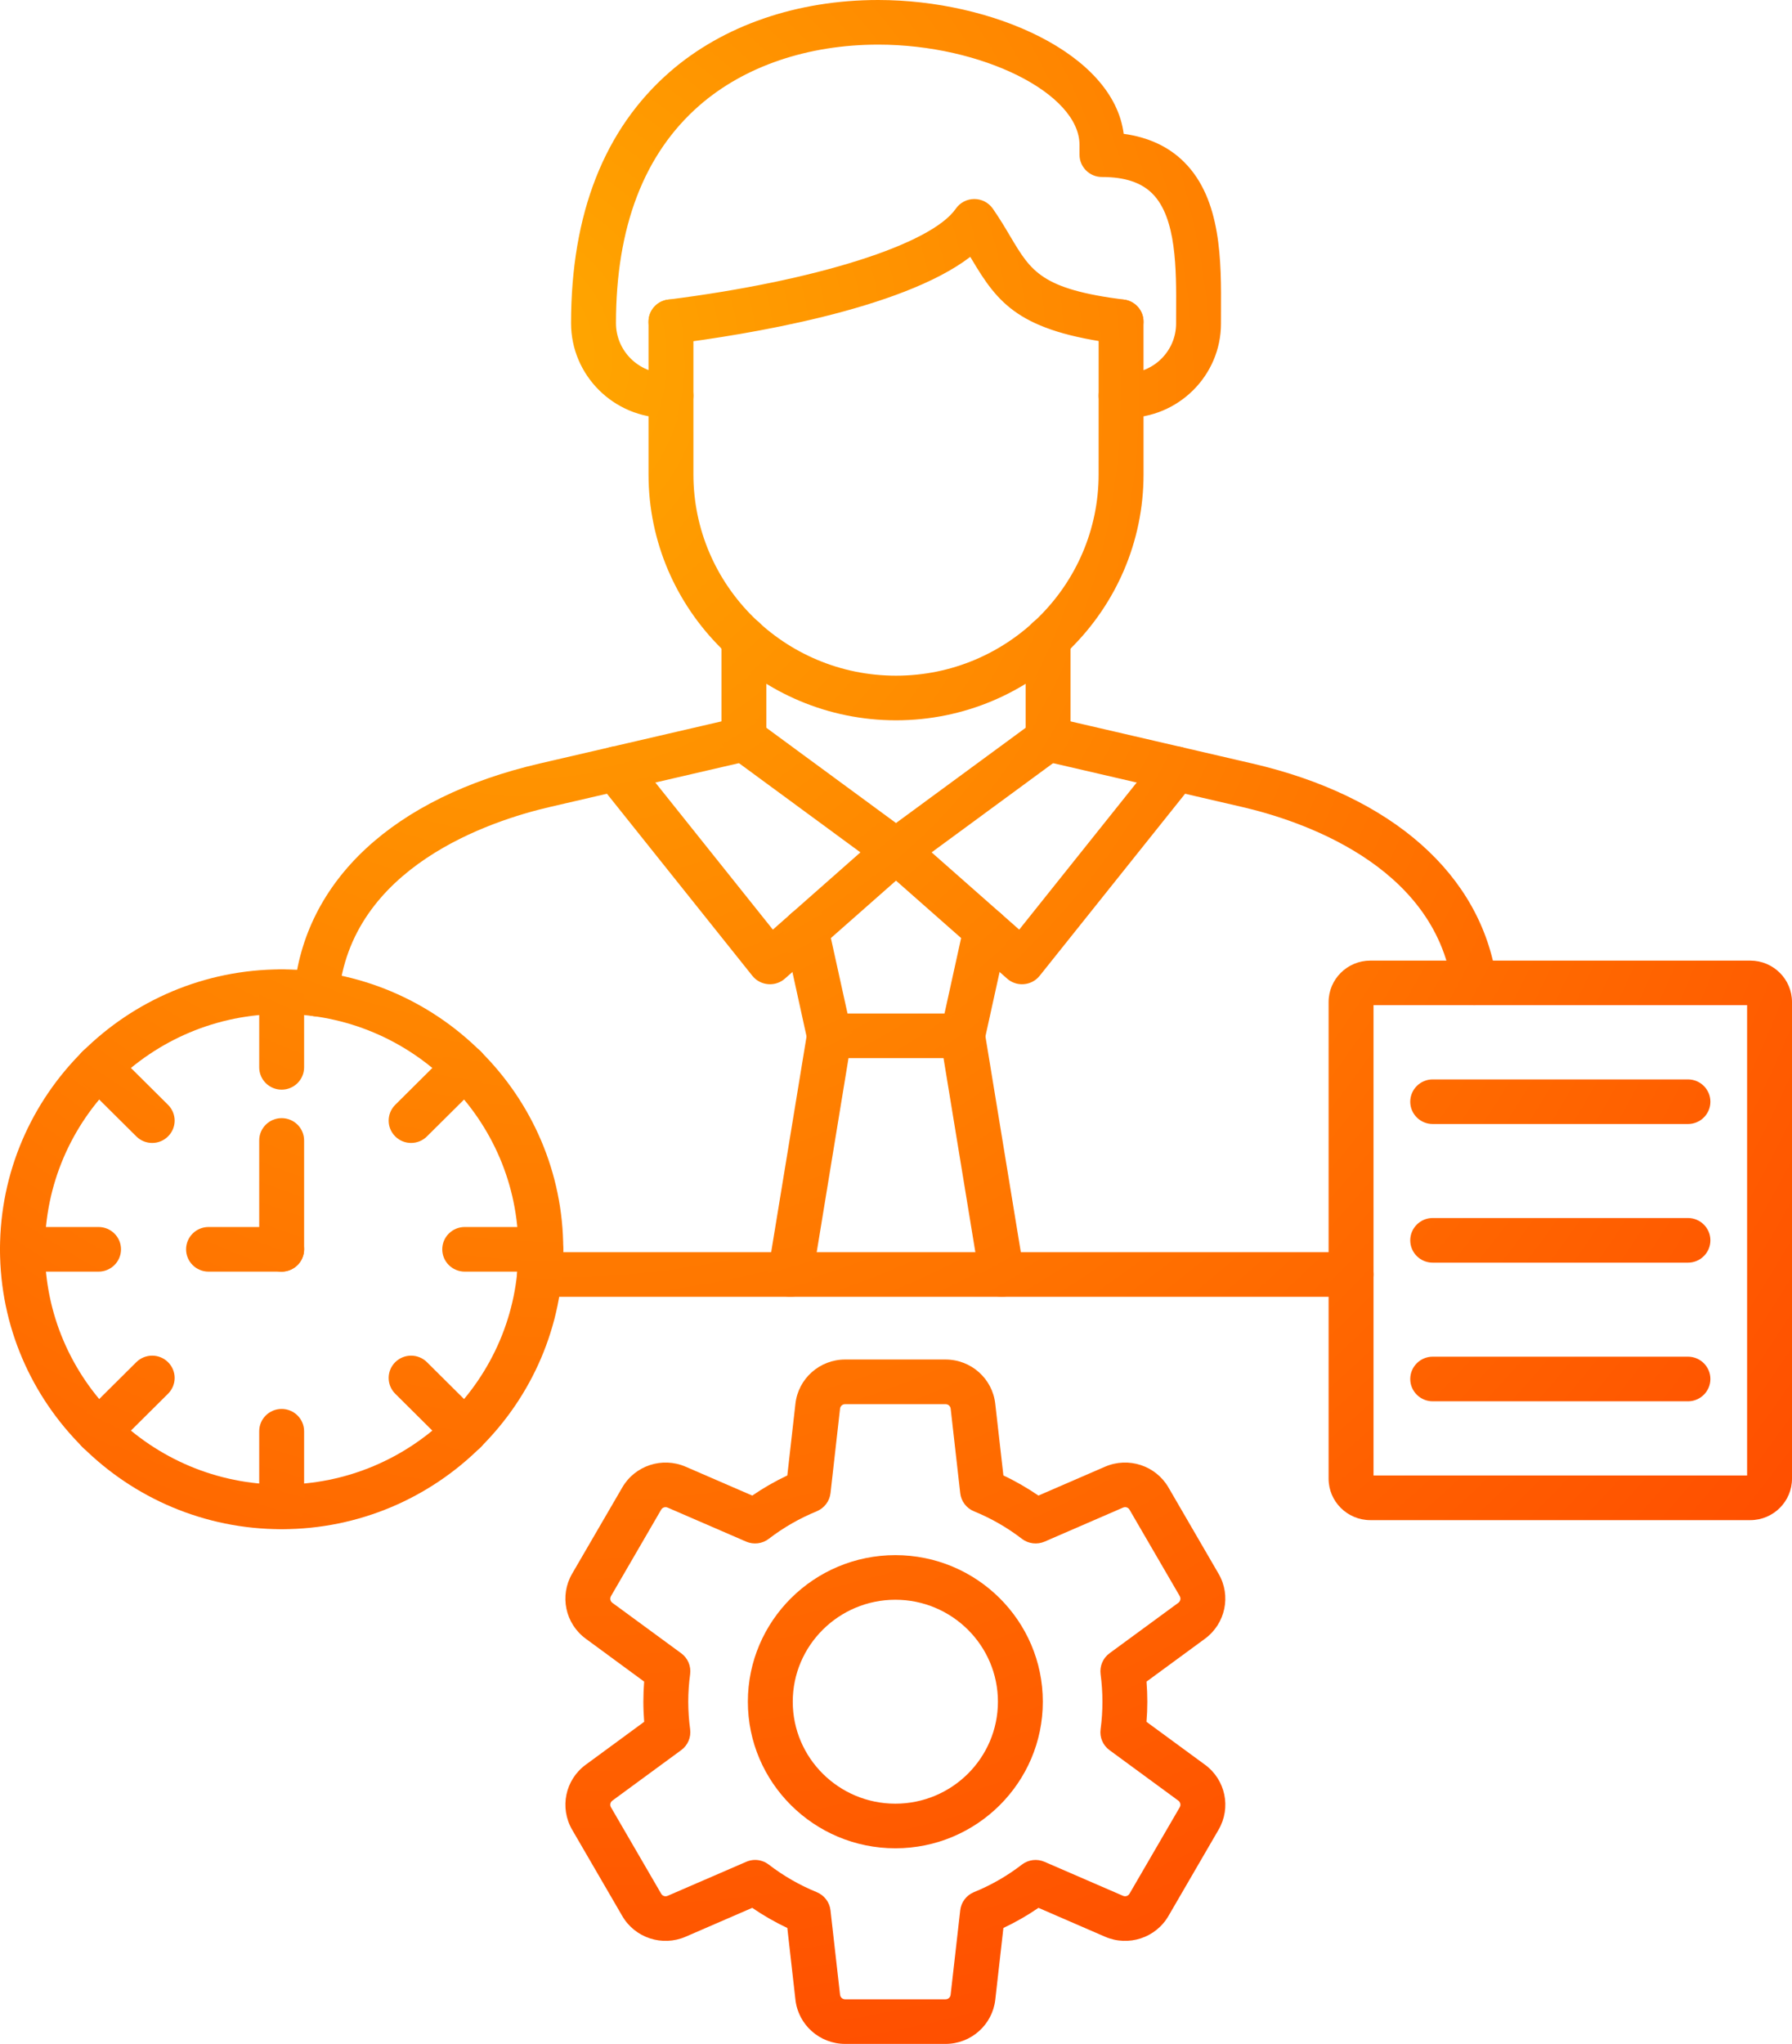 <svg xmlns="http://www.w3.org/2000/svg" width="57" height="65" viewBox="0 0 57 65" fill="none"><path fill-rule="evenodd" clip-rule="evenodd" d="M46.896 31.968C46.546 31.968 46.241 31.714 46.189 31.36C45.622 27.483 41.329 26.084 39.509 25.663L33.175 24.195C32.791 24.105 32.552 23.724 32.642 23.342C32.732 22.961 33.115 22.724 33.499 22.813L39.834 24.281C44.282 25.311 47.114 27.817 47.602 31.155C47.659 31.544 47.389 31.903 46.998 31.96C46.964 31.965 46.93 31.968 46.896 31.968ZM10.065 32.321C10.042 32.321 10.021 32.32 9.999 32.318C9.607 32.283 9.316 31.938 9.352 31.548C9.671 28.006 12.519 25.357 17.166 24.281L23.501 22.813C23.887 22.724 24.27 22.961 24.359 23.342C24.449 23.724 24.209 24.105 23.825 24.195L17.491 25.663C15.595 26.102 11.144 27.567 10.774 31.675C10.741 32.043 10.428 32.321 10.065 32.321ZM42.976 41.24H17.162C16.768 41.24 16.448 40.922 16.448 40.53C16.448 40.138 16.767 39.821 17.162 39.821H42.976C43.37 39.821 43.69 40.138 43.69 40.53C43.69 40.922 43.37 41.24 42.976 41.24Z" fill="url(#paint0_radial_2303_5464)"></path><path fill-rule="evenodd" clip-rule="evenodd" d="M23.663 24.213C23.268 24.213 22.949 23.895 22.949 23.503L22.949 20.316C22.949 19.924 23.268 19.607 23.663 19.607C24.057 19.607 24.377 19.924 24.377 20.316L24.377 23.503C24.377 23.895 24.057 24.213 23.663 24.213Z" fill="url(#paint1_radial_2303_5464)"></path><path fill-rule="evenodd" clip-rule="evenodd" d="M33.337 24.213C32.943 24.213 32.623 23.895 32.623 23.503L32.623 20.316C32.623 19.924 32.943 19.607 33.337 19.607C33.731 19.607 34.051 19.924 34.051 20.316L34.051 23.503C34.051 23.895 33.731 24.213 33.337 24.213Z" fill="url(#paint2_radial_2303_5464)"></path><path fill-rule="evenodd" clip-rule="evenodd" d="M28.501 22.907C24.16 22.907 20.628 19.398 20.628 15.083L20.628 10.231C20.628 9.839 20.946 9.522 21.342 9.522C21.736 9.522 22.056 9.839 22.056 10.231L22.056 15.083C22.056 18.614 24.947 21.488 28.501 21.488C32.055 21.488 34.945 18.614 34.945 15.083L34.946 10.231C34.946 9.839 35.265 9.522 35.659 9.522C36.054 9.522 36.373 9.839 36.373 10.231L36.374 15.083C36.374 19.398 32.842 22.907 28.501 22.907Z" fill="url(#paint3_radial_2303_5464)"></path><path fill-rule="evenodd" clip-rule="evenodd" d="M35.816 13.291H35.659C35.265 13.291 34.945 12.973 34.945 12.582C34.946 12.19 35.265 11.872 35.659 11.872H35.816C36.694 11.872 37.409 11.162 37.409 10.29C37.409 10.162 37.409 10.032 37.41 9.9C37.417 8.576 37.425 6.927 36.656 6.159C36.301 5.802 35.775 5.629 35.051 5.629C34.657 5.629 34.337 5.312 34.337 4.92L34.337 4.609C34.337 2.968 31.226 1.419 27.935 1.419C25.699 1.419 23.681 2.105 22.25 3.351C20.487 4.889 19.593 7.218 19.593 10.277C19.593 11.157 20.312 11.872 21.198 11.872H21.343C21.736 11.872 22.056 12.19 22.056 12.582C22.056 12.973 21.736 13.291 21.342 13.291H21.198C19.526 13.291 18.164 11.939 18.164 10.277C18.165 6.791 19.222 4.102 21.308 2.284C22.999 0.812 25.353 0 27.935 0C31.554 0 35.415 1.694 35.742 4.256C36.531 4.364 37.177 4.665 37.669 5.158C38.857 6.345 38.846 8.32 38.838 9.907C38.837 10.038 38.837 10.165 38.837 10.29C38.837 11.944 37.482 13.291 35.816 13.291Z" fill="url(#paint4_radial_2303_5464)"></path><path fill-rule="evenodd" clip-rule="evenodd" d="M35.661 10.941C35.63 10.941 35.6 10.939 35.568 10.935C32.419 10.537 31.747 9.655 30.909 8.246C30.894 8.221 30.878 8.194 30.863 8.168C28.674 9.853 23.676 10.651 21.431 10.935C21.039 10.985 20.683 10.71 20.632 10.321C20.584 9.933 20.86 9.576 21.251 9.528C25.939 8.936 29.616 7.774 30.403 6.636C30.536 6.444 30.756 6.329 30.991 6.329C31.226 6.329 31.446 6.444 31.58 6.636C31.803 6.958 31.982 7.258 32.139 7.525C32.801 8.638 33.133 9.196 35.75 9.528C36.14 9.576 36.418 9.933 36.367 10.321C36.321 10.679 36.015 10.941 35.661 10.941Z" fill="url(#paint5_radial_2303_5464)"></path><path fill-rule="evenodd" clip-rule="evenodd" d="M24.492 31.301C24.471 31.301 24.45 31.301 24.43 31.298C24.235 31.282 24.054 31.186 23.932 31.034L19.024 24.89C18.779 24.582 18.831 24.136 19.139 23.893C19.449 23.649 19.897 23.7 20.143 24.007L24.583 29.564L27.368 27.107L23.239 24.074C22.922 23.842 22.855 23.397 23.088 23.082C23.324 22.767 23.77 22.701 24.088 22.933L28.925 26.486C29.099 26.613 29.204 26.812 29.213 27.024C29.224 27.239 29.136 27.444 28.974 27.588L24.966 31.122C24.835 31.238 24.666 31.301 24.492 31.301Z" fill="url(#paint6_radial_2303_5464)"></path><path fill-rule="evenodd" clip-rule="evenodd" d="M32.509 31.301C32.335 31.301 32.166 31.239 32.035 31.122L28.026 27.588C27.866 27.444 27.778 27.239 27.787 27.024C27.797 26.812 27.903 26.613 28.075 26.486L32.913 22.933C33.23 22.701 33.678 22.767 33.911 23.082C34.147 23.397 34.079 23.842 33.763 24.074L29.633 27.107L32.419 29.564L36.858 24.007C37.104 23.7 37.552 23.649 37.861 23.893C38.17 24.136 38.221 24.582 37.977 24.89L33.068 31.034C32.946 31.186 32.766 31.282 32.571 31.298C32.55 31.301 32.529 31.301 32.509 31.301Z" fill="url(#paint7_radial_2303_5464)"></path><path fill-rule="evenodd" clip-rule="evenodd" d="M30.618 33.65H26.382C26.047 33.65 25.757 33.418 25.684 33.093L24.945 29.728C24.86 29.347 25.104 28.968 25.489 28.884C25.873 28.801 26.256 29.042 26.339 29.425L26.958 32.231H30.043L30.661 29.425C30.746 29.042 31.126 28.801 31.51 28.884C31.896 28.968 32.141 29.345 32.056 29.728L31.315 33.093C31.244 33.418 30.954 33.65 30.618 33.65Z" fill="url(#paint8_radial_2303_5464)"></path><path fill-rule="evenodd" clip-rule="evenodd" d="M25.139 41.24C25.1 41.24 25.061 41.237 25.023 41.231C24.633 41.167 24.369 40.803 24.432 40.416L25.677 32.827C25.741 32.44 26.108 32.178 26.497 32.24C26.887 32.303 27.151 32.669 27.087 33.054L25.843 40.644C25.784 40.993 25.482 41.24 25.139 41.24ZM31.863 41.24C31.519 41.24 31.215 40.993 31.159 40.644L29.914 33.054C29.85 32.669 30.113 32.303 30.503 32.24C30.893 32.178 31.259 32.44 31.323 32.827L32.568 40.416C32.632 40.803 32.367 41.167 31.979 41.231C31.941 41.237 31.901 41.24 31.863 41.24Z" fill="url(#paint9_radial_2303_5464)"></path><path fill-rule="evenodd" clip-rule="evenodd" d="M24.018 59.149C24.174 59.149 24.328 59.201 24.454 59.298C24.921 59.657 25.434 59.952 25.977 60.173C26.219 60.273 26.387 60.493 26.416 60.75L26.72 63.434C26.73 63.52 26.797 63.581 26.883 63.581H30.075C30.161 63.581 30.229 63.52 30.238 63.434L30.543 60.75C30.572 60.493 30.739 60.273 30.98 60.173C31.526 59.952 32.037 59.657 32.504 59.298C32.711 59.139 32.987 59.105 33.227 59.21L35.72 60.29C35.799 60.324 35.885 60.296 35.928 60.222L37.524 57.476C37.567 57.403 37.548 57.313 37.479 57.263L35.29 55.657C35.081 55.504 34.972 55.249 35.008 54.993C35.047 54.702 35.066 54.408 35.066 54.117C35.066 53.824 35.046 53.53 35.008 53.242C34.974 52.986 35.082 52.73 35.292 52.577L37.479 50.973C37.548 50.921 37.568 50.834 37.525 50.758L35.929 48.013C35.886 47.938 35.8 47.91 35.72 47.945L33.227 49.026C32.988 49.129 32.711 49.095 32.504 48.937C32.037 48.578 31.525 48.284 30.98 48.062C30.74 47.963 30.571 47.742 30.543 47.485L30.239 44.799C30.229 44.715 30.159 44.654 30.075 44.654L26.884 44.654C26.797 44.654 26.73 44.715 26.72 44.799L26.417 47.484C26.387 47.742 26.218 47.963 25.977 48.062C25.435 48.284 24.921 48.578 24.454 48.937C24.249 49.095 23.971 49.129 23.733 49.026L21.238 47.945C21.159 47.911 21.073 47.938 21.029 48.013L19.435 50.758C19.392 50.834 19.41 50.921 19.479 50.973L21.668 52.577C21.878 52.73 21.986 52.986 21.952 53.242C21.912 53.53 21.892 53.826 21.892 54.117C21.893 54.41 21.912 54.705 21.952 54.993C21.986 55.249 21.878 55.505 21.668 55.657L19.479 57.263C19.41 57.314 19.392 57.402 19.435 57.477L21.03 60.222C21.073 60.296 21.159 60.324 21.238 60.29L23.733 59.21C23.823 59.17 23.922 59.149 24.018 59.149ZM30.075 65H26.884C26.073 65 25.391 64.395 25.301 63.594L25.043 61.313C24.655 61.13 24.282 60.916 23.927 60.673L21.809 61.591C21.065 61.913 20.198 61.63 19.793 60.932L18.198 58.187C17.793 57.487 17.978 56.6 18.631 56.121L20.49 54.757C20.474 54.544 20.464 54.331 20.464 54.117C20.464 53.904 20.473 53.691 20.489 53.478L18.632 52.114C17.979 51.635 17.792 50.748 18.197 50.049L19.794 47.303C20.198 46.606 21.065 46.322 21.809 46.644L23.928 47.562C24.282 47.32 24.655 47.105 25.043 46.922L25.301 44.641C25.391 43.84 26.073 43.235 26.883 43.235H30.075C30.886 43.235 31.567 43.84 31.657 44.641L31.916 46.922C32.305 47.105 32.676 47.32 33.031 47.562L35.149 46.644C35.893 46.322 36.76 46.606 37.166 47.303L38.761 50.049C39.167 50.746 38.98 51.635 38.328 52.114L36.469 53.478C36.485 53.69 36.494 53.904 36.494 54.117C36.494 54.33 36.485 54.544 36.468 54.757L38.328 56.121C38.982 56.6 39.167 57.487 38.761 58.187L37.166 60.932C36.761 61.63 35.893 61.913 35.149 61.591L33.032 60.673C32.677 60.916 32.304 61.13 31.916 61.313L31.658 63.594C31.567 64.395 30.885 65 30.075 65Z" fill="url(#paint10_radial_2303_5464)"></path><path fill-rule="evenodd" clip-rule="evenodd" d="M28.48 50.875C26.68 50.875 25.216 52.33 25.216 54.117C25.216 55.906 26.68 57.36 28.48 57.36C30.279 57.36 31.742 55.906 31.742 54.117C31.742 52.33 30.279 50.875 28.48 50.875ZM28.48 58.779C25.893 58.779 23.788 56.688 23.788 54.117C23.788 51.546 25.893 49.456 28.48 49.456C31.067 49.456 33.17 51.546 33.17 54.117C33.171 56.688 31.067 58.779 28.48 58.779Z" fill="url(#paint11_radial_2303_5464)"></path><path fill-rule="evenodd" clip-rule="evenodd" d="M43.689 46.924H55.572V31.966H43.689V46.924ZM55.673 48.343H43.589C42.856 48.343 42.26 47.751 42.26 47.024L42.26 31.867C42.26 31.14 42.856 30.549 43.588 30.549H55.673C56.405 30.549 57 31.14 57 31.867L57 47.024C57 47.751 56.404 48.343 55.673 48.343Z" fill="url(#paint12_radial_2303_5464)"></path><path fill-rule="evenodd" clip-rule="evenodd" d="M53.69 35.746H45.572C45.178 35.746 44.857 35.428 44.857 35.037C44.858 34.645 45.177 34.327 45.571 34.327L53.69 34.327C54.084 34.327 54.404 34.645 54.404 35.037C54.404 35.428 54.084 35.746 53.69 35.746Z" fill="url(#paint13_radial_2303_5464)"></path><path fill-rule="evenodd" clip-rule="evenodd" d="M53.69 40.155H45.572C45.178 40.155 44.857 39.838 44.857 39.445C44.858 39.053 45.177 38.735 45.571 38.735H53.69C54.084 38.735 54.404 39.053 54.404 39.445C54.404 39.838 54.084 40.155 53.69 40.155Z" fill="url(#paint14_radial_2303_5464)"></path><path fill-rule="evenodd" clip-rule="evenodd" d="M53.69 44.564H45.572C45.178 44.564 44.857 44.246 44.857 43.855C44.858 43.463 45.177 43.145 45.571 43.145H53.69C54.084 43.145 54.404 43.463 54.404 43.855C54.404 44.246 54.084 44.564 53.69 44.564Z" fill="url(#paint15_radial_2303_5464)"></path><path fill-rule="evenodd" clip-rule="evenodd" d="M8.959 32.247C4.807 32.247 1.428 35.604 1.428 39.73C1.429 43.855 4.807 47.212 8.959 47.212C13.11 47.212 16.488 43.855 16.488 39.73C16.488 35.604 13.109 32.247 8.959 32.247ZM8.959 48.631C4.02 48.631 0 44.638 0 39.73C0.001 34.822 4.02 30.828 8.959 30.828C13.898 30.828 17.916 34.822 17.916 39.73C17.916 44.638 13.898 48.631 8.959 48.631Z" fill="url(#paint16_radial_2303_5464)"></path><path fill-rule="evenodd" clip-rule="evenodd" d="M8.959 34.653C8.563 34.653 8.245 34.335 8.245 33.943L8.245 31.538C8.245 31.146 8.563 30.828 8.959 30.828C9.353 30.828 9.673 31.146 9.673 31.538V33.943C9.673 34.335 9.353 34.653 8.959 34.653Z" fill="url(#paint17_radial_2303_5464)"></path><path fill-rule="evenodd" clip-rule="evenodd" d="M13.075 36.348C12.894 36.348 12.71 36.279 12.571 36.139C12.293 35.863 12.293 35.414 12.571 35.136L14.282 33.436C14.562 33.159 15.014 33.159 15.292 33.436C15.572 33.712 15.571 34.162 15.292 34.44L13.581 36.139C13.441 36.279 13.258 36.348 13.075 36.348Z" fill="url(#paint18_radial_2303_5464)"></path><path fill-rule="evenodd" clip-rule="evenodd" d="M17.202 40.44H14.782C14.388 40.44 14.067 40.122 14.067 39.73C14.068 39.339 14.387 39.021 14.781 39.021L17.202 39.021C17.596 39.021 17.916 39.339 17.916 39.73C17.916 40.122 17.596 40.44 17.202 40.44Z" fill="url(#paint19_radial_2303_5464)"></path><path fill-rule="evenodd" clip-rule="evenodd" d="M14.787 46.232C14.605 46.232 14.421 46.162 14.282 46.023L12.571 44.323C12.293 44.045 12.293 43.597 12.571 43.32C12.851 43.043 13.301 43.043 13.581 43.32L15.292 45.02C15.572 45.297 15.571 45.747 15.292 46.023C15.152 46.162 14.97 46.232 14.787 46.232Z" fill="url(#paint20_radial_2303_5464)"></path><path fill-rule="evenodd" clip-rule="evenodd" d="M8.959 48.631C8.563 48.631 8.245 48.313 8.245 47.922L8.245 45.516C8.245 45.125 8.563 44.807 8.959 44.807C9.353 44.807 9.673 45.125 9.673 45.516V47.922C9.673 48.313 9.353 48.631 8.959 48.631Z" fill="url(#paint21_radial_2303_5464)"></path><path fill-rule="evenodd" clip-rule="evenodd" d="M3.129 46.232C2.948 46.232 2.764 46.162 2.624 46.023C2.346 45.747 2.346 45.298 2.624 45.02L4.335 43.32C4.615 43.043 5.067 43.043 5.345 43.32C5.625 43.597 5.625 44.045 5.345 44.323L3.634 46.023C3.495 46.162 3.312 46.232 3.129 46.232Z" fill="url(#paint22_radial_2303_5464)"></path><path fill-rule="evenodd" clip-rule="evenodd" d="M3.135 40.44H0.714C0.32 40.44 0 40.122 0 39.73C0.001 39.339 0.32 39.021 0.714 39.021L3.135 39.021C3.529 39.021 3.849 39.339 3.849 39.73C3.849 40.122 3.529 40.44 3.135 40.44Z" fill="url(#paint23_radial_2303_5464)"></path><path fill-rule="evenodd" clip-rule="evenodd" d="M4.841 36.348C4.658 36.348 4.475 36.279 4.335 36.139L2.625 34.44C2.346 34.162 2.346 33.712 2.624 33.436C2.903 33.159 3.355 33.159 3.634 33.436L5.345 35.136C5.625 35.414 5.625 35.863 5.345 36.139C5.206 36.279 5.024 36.348 4.841 36.348Z" fill="url(#paint24_radial_2303_5464)"></path><path fill-rule="evenodd" clip-rule="evenodd" d="M8.959 40.44C8.565 40.44 8.245 40.122 8.245 39.73L8.245 36.268C8.245 35.876 8.565 35.559 8.959 35.559C9.353 35.559 9.673 35.876 9.673 36.268V39.73C9.673 40.122 9.353 40.44 8.959 40.44Z" fill="url(#paint25_radial_2303_5464)"></path><path fill-rule="evenodd" clip-rule="evenodd" d="M8.959 40.44H6.633C6.238 40.44 5.919 40.122 5.919 39.73C5.92 39.339 6.238 39.021 6.633 39.021L8.959 39.021C9.353 39.021 9.673 39.339 9.673 39.73C9.673 40.122 9.353 40.44 8.959 40.44Z" fill="url(#paint26_radial_2303_5464)"></path><defs><radialGradient id="paint0_radial_2303_5464" cx="0" cy="0" r="1" gradientUnits="userSpaceOnUse" gradientTransform="translate(16.286 11.143) rotate(70.056) scale(57.293 51.998)"><stop stop-color="#FFA800"></stop><stop offset="1" stop-color="#FF4D00"></stop></radialGradient><radialGradient id="paint1_radial_2303_5464" cx="0" cy="0" r="1" gradientUnits="userSpaceOnUse" gradientTransform="translate(16.286 11.143) rotate(70.056) scale(57.293 51.998)"><stop stop-color="#FFA800"></stop><stop offset="1" stop-color="#FF4D00"></stop></radialGradient><radialGradient id="paint2_radial_2303_5464" cx="0" cy="0" r="1" gradientUnits="userSpaceOnUse" gradientTransform="translate(16.286 11.143) rotate(70.056) scale(57.293 51.998)"><stop stop-color="#FFA800"></stop><stop offset="1" stop-color="#FF4D00"></stop></radialGradient><radialGradient id="paint3_radial_2303_5464" cx="0" cy="0" r="1" gradientUnits="userSpaceOnUse" gradientTransform="translate(16.286 11.143) rotate(70.056) scale(57.293 51.998)"><stop stop-color="#FFA800"></stop><stop offset="1" stop-color="#FF4D00"></stop></radialGradient><radialGradient id="paint4_radial_2303_5464" cx="0" cy="0" r="1" gradientUnits="userSpaceOnUse" gradientTransform="translate(16.286 11.143) rotate(70.056) scale(57.293 51.998)"><stop stop-color="#FFA800"></stop><stop offset="1" stop-color="#FF4D00"></stop></radialGradient><radialGradient id="paint5_radial_2303_5464" cx="0" cy="0" r="1" gradientUnits="userSpaceOnUse" gradientTransform="translate(16.286 11.143) rotate(70.056) scale(57.293 51.998)"><stop stop-color="#FFA800"></stop><stop offset="1" stop-color="#FF4D00"></stop></radialGradient><radialGradient id="paint6_radial_2303_5464" cx="0" cy="0" r="1" gradientUnits="userSpaceOnUse" gradientTransform="translate(16.286 11.143) rotate(70.056) scale(57.293 51.998)"><stop stop-color="#FFA800"></stop><stop offset="1" stop-color="#FF4D00"></stop></radialGradient><radialGradient id="paint7_radial_2303_5464" cx="0" cy="0" r="1" gradientUnits="userSpaceOnUse" gradientTransform="translate(16.286 11.143) rotate(70.056) scale(57.293 51.998)"><stop stop-color="#FFA800"></stop><stop offset="1" stop-color="#FF4D00"></stop></radialGradient><radialGradient id="paint8_radial_2303_5464" cx="0" cy="0" r="1" gradientUnits="userSpaceOnUse" gradientTransform="translate(16.286 11.143) rotate(70.056) scale(57.293 51.998)"><stop stop-color="#FFA800"></stop><stop offset="1" stop-color="#FF4D00"></stop></radialGradient><radialGradient id="paint9_radial_2303_5464" cx="0" cy="0" r="1" gradientUnits="userSpaceOnUse" gradientTransform="translate(16.286 11.143) rotate(70.056) scale(57.293 51.998)"><stop stop-color="#FFA800"></stop><stop offset="1" stop-color="#FF4D00"></stop></radialGradient><radialGradient id="paint10_radial_2303_5464" cx="0" cy="0" r="1" gradientUnits="userSpaceOnUse" gradientTransform="translate(16.286 11.143) rotate(70.056) scale(57.293 51.998)"><stop stop-color="#FFA800"></stop><stop offset="1" stop-color="#FF4D00"></stop></radialGradient><radialGradient id="paint11_radial_2303_5464" cx="0" cy="0" r="1" gradientUnits="userSpaceOnUse" gradientTransform="translate(16.286 11.143) rotate(70.056) scale(57.293 51.998)"><stop stop-color="#FFA800"></stop><stop offset="1" stop-color="#FF4D00"></stop></radialGradient><radialGradient id="paint12_radial_2303_5464" cx="0" cy="0" r="1" gradientUnits="userSpaceOnUse" gradientTransform="translate(16.286 11.143) rotate(70.056) scale(57.293 51.998)"><stop stop-color="#FFA800"></stop><stop offset="1" stop-color="#FF4D00"></stop></radialGradient><radialGradient id="paint13_radial_2303_5464" cx="0" cy="0" r="1" gradientUnits="userSpaceOnUse" gradientTransform="translate(16.286 11.143) rotate(70.056) scale(57.293 51.998)"><stop stop-color="#FFA800"></stop><stop offset="1" stop-color="#FF4D00"></stop></radialGradient><radialGradient id="paint14_radial_2303_5464" cx="0" cy="0" r="1" gradientUnits="userSpaceOnUse" gradientTransform="translate(16.286 11.143) rotate(70.056) scale(57.293 51.998)"><stop stop-color="#FFA800"></stop><stop offset="1" stop-color="#FF4D00"></stop></radialGradient><radialGradient id="paint15_radial_2303_5464" cx="0" cy="0" r="1" gradientUnits="userSpaceOnUse" gradientTransform="translate(16.286 11.143) rotate(70.056) scale(57.293 51.998)"><stop stop-color="#FFA800"></stop><stop offset="1" stop-color="#FF4D00"></stop></radialGradient><radialGradient id="paint16_radial_2303_5464" cx="0" cy="0" r="1" gradientUnits="userSpaceOnUse" gradientTransform="translate(16.286 11.143) rotate(70.056) scale(57.293 51.998)"><stop stop-color="#FFA800"></stop><stop offset="1" stop-color="#FF4D00"></stop></radialGradient><radialGradient id="paint17_radial_2303_5464" cx="0" cy="0" r="1" gradientUnits="userSpaceOnUse" gradientTransform="translate(16.286 11.143) rotate(70.056) scale(57.293 51.998)"><stop stop-color="#FFA800"></stop><stop offset="1" stop-color="#FF4D00"></stop></radialGradient><radialGradient id="paint18_radial_2303_5464" cx="0" cy="0" r="1" gradientUnits="userSpaceOnUse" gradientTransform="translate(16.286 11.143) rotate(70.056) scale(57.293 51.998)"><stop stop-color="#FFA800"></stop><stop offset="1" stop-color="#FF4D00"></stop></radialGradient><radialGradient id="paint19_radial_2303_5464" cx="0" cy="0" r="1" gradientUnits="userSpaceOnUse" gradientTransform="translate(16.286 11.143) rotate(70.056) scale(57.293 51.998)"><stop stop-color="#FFA800"></stop><stop offset="1" stop-color="#FF4D00"></stop></radialGradient><radialGradient id="paint20_radial_2303_5464" cx="0" cy="0" r="1" gradientUnits="userSpaceOnUse" gradientTransform="translate(16.286 11.143) rotate(70.056) scale(57.293 51.998)"><stop stop-color="#FFA800"></stop><stop offset="1" stop-color="#FF4D00"></stop></radialGradient><radialGradient id="paint21_radial_2303_5464" cx="0" cy="0" r="1" gradientUnits="userSpaceOnUse" gradientTransform="translate(16.286 11.143) rotate(70.056) scale(57.293 51.998)"><stop stop-color="#FFA800"></stop><stop offset="1" stop-color="#FF4D00"></stop></radialGradient><radialGradient id="paint22_radial_2303_5464" cx="0" cy="0" r="1" gradientUnits="userSpaceOnUse" gradientTransform="translate(16.286 11.143) rotate(70.056) scale(57.293 51.998)"><stop stop-color="#FFA800"></stop><stop offset="1" stop-color="#FF4D00"></stop></radialGradient><radialGradient id="paint23_radial_2303_5464" cx="0" cy="0" r="1" gradientUnits="userSpaceOnUse" gradientTransform="translate(16.286 11.143) rotate(70.056) scale(57.293 51.998)"><stop stop-color="#FFA800"></stop><stop offset="1" stop-color="#FF4D00"></stop></radialGradient><radialGradient id="paint24_radial_2303_5464" cx="0" cy="0" r="1" gradientUnits="userSpaceOnUse" gradientTransform="translate(16.286 11.143) rotate(70.056) scale(57.293 51.998)"><stop stop-color="#FFA800"></stop><stop offset="1" stop-color="#FF4D00"></stop></radialGradient><radialGradient id="paint25_radial_2303_5464" cx="0" cy="0" r="1" gradientUnits="userSpaceOnUse" gradientTransform="translate(16.286 11.143) rotate(70.056) scale(57.293 51.998)"><stop stop-color="#FFA800"></stop><stop offset="1" stop-color="#FF4D00"></stop></radialGradient><radialGradient id="paint26_radial_2303_5464" cx="0" cy="0" r="1" gradientUnits="userSpaceOnUse" gradientTransform="translate(16.286 11.143) rotate(70.056) scale(57.293 51.998)"><stop stop-color="#FFA800"></stop><stop offset="1" stop-color="#FF4D00"></stop></radialGradient></defs></svg>